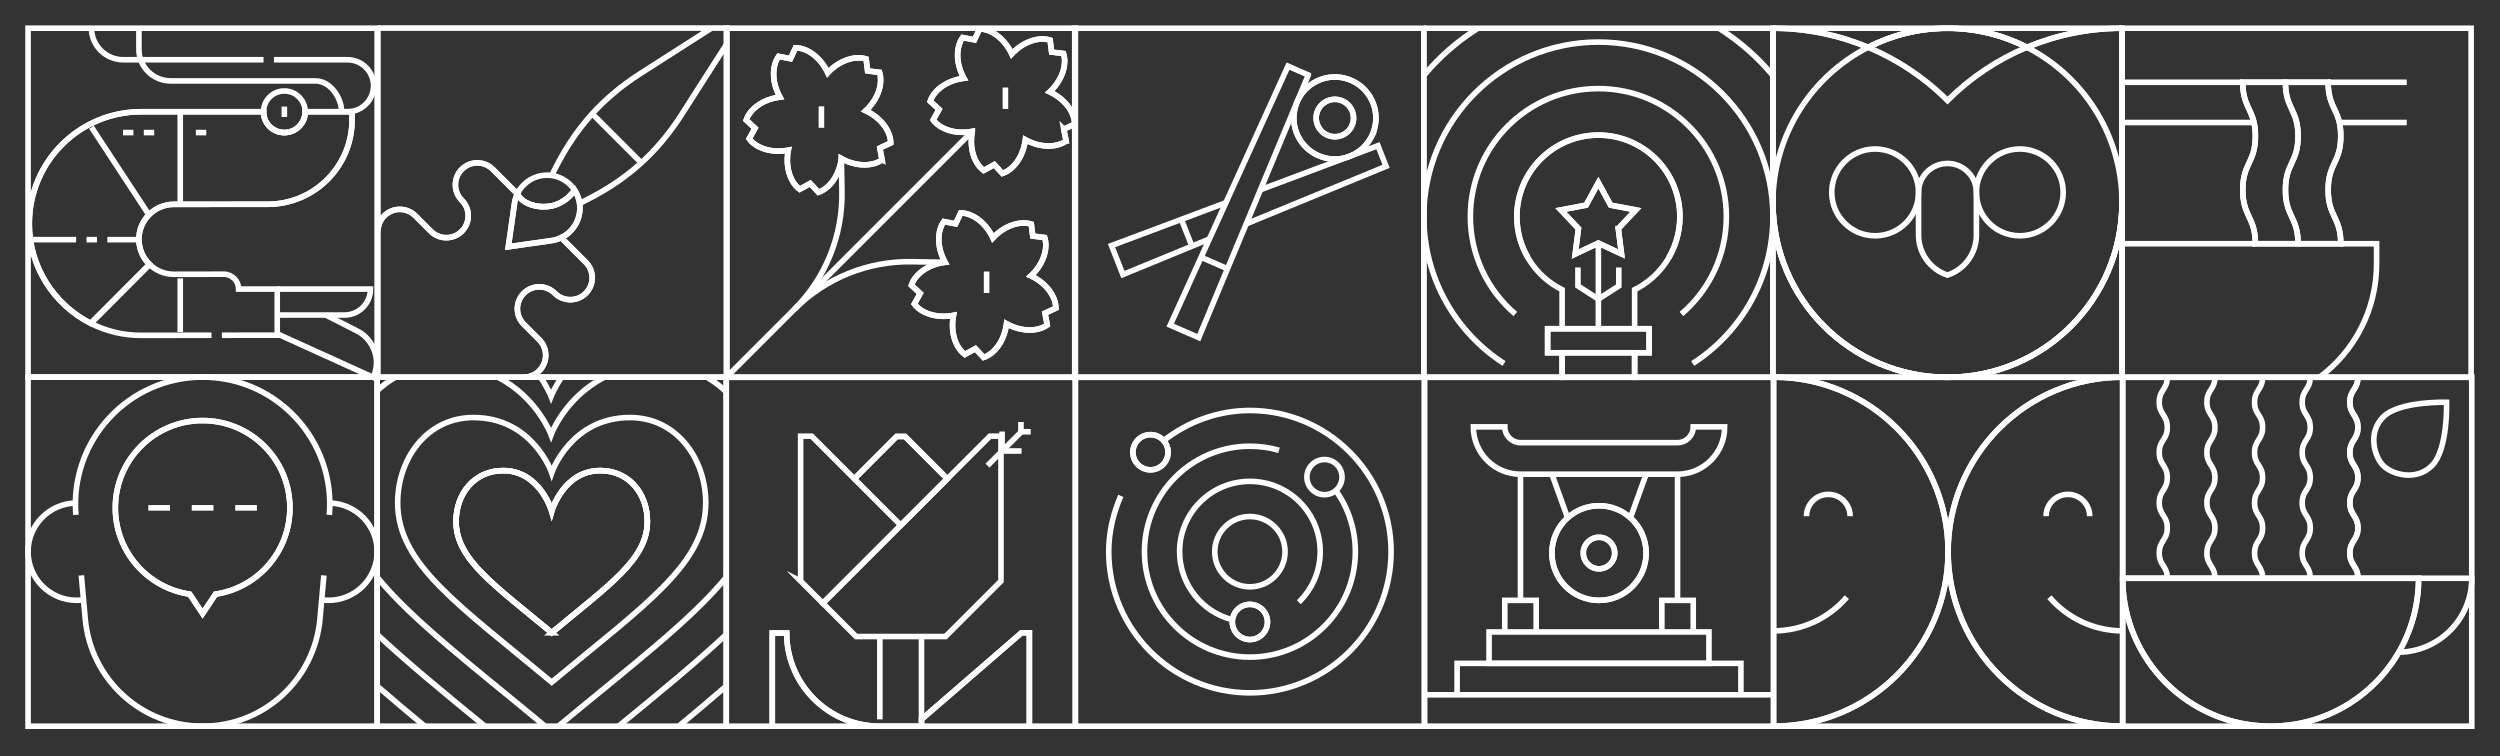 <?xml version="1.0" encoding="UTF-8" standalone="no"?><!DOCTYPE svg PUBLIC "-//W3C//DTD SVG 1.1//EN" "http://www.w3.org/Graphics/SVG/1.1/DTD/svg11.dtd"><svg width="100%" height="100%" viewBox="0 0 787 238" version="1.1" xmlns="http://www.w3.org/2000/svg" xmlns:xlink="http://www.w3.org/1999/xlink" xml:space="preserve" xmlns:serif="http://www.serif.com/" style="fill-rule:evenodd;clip-rule:evenodd;stroke-miterlimit:10;"><rect x="0" y="0" width="787" height="238" fill="#333333" stroke="none"/><path d="M432.785,40.148c-1,4.202 -3.947,7.431 -7.658,8.959c-0.009,0.004 -0.02,0.009 -0.028,0.011l-0.721,0.27c-0.009,0.004 -0.016,0.007 -0.025,0.009c-2.223,0.756 -4.681,0.914 -7.134,0.329c-6.943,-1.654 -11.229,-8.624 -9.576,-15.568c0.151,-0.635 0.347,-1.246 0.58,-1.833c0.002,-0.002 0.002,-0.006 0.005,-0.009c0.039,-0.096 0.078,-0.193 0.12,-0.288c2.438,-5.659 8.66,-8.923 14.86,-7.446c6.944,1.655 11.232,8.622 9.577,15.566Zm-94.463,78.636l109.896,-0l0,-109.897l-109.896,0l-0,109.897Z" style="fill:none;fill-rule:nonzero;stroke:#fff;stroke-width:1.76px;"/><path d="M411.858,23.613l-3.51,8.415c-0.042,0.095 -0.081,0.192 -0.12,0.288c-0.003,0.003 -0.003,0.007 -0.005,0.009l-30.85,73.961l-8.992,-3.919l23.014,-50.612l6.715,-14.768l7.35,-16.161l6.398,2.787Z" style="fill:none;fill-rule:nonzero;stroke:#fff;stroke-width:1.76px;"/><path d="M386.135,84.487l-7.979,-3.477" style="fill:none;fill-rule:nonzero;stroke:#fff;stroke-width:1.76px;"/><path d="M424.354,49.397l-27.468,10.297" style="fill:none;fill-rule:nonzero;stroke:#fff;stroke-width:1.76px;"/><path d="M425.127,49.107l8.656,-3.245l2.551,6.495l-43.872,18.047" style="fill:none;fill-rule:nonzero;stroke:#fff;stroke-width:1.76px;"/><path d="M385.714,63.881l-35.809,13.422l3.587,9.129l27.104,-11.148" style="fill:none;fill-rule:nonzero;stroke:#fff;stroke-width:1.76px;"/><path d="M375.102,77.214l-3.183,-8.1" style="fill:none;fill-rule:nonzero;stroke:#fff;stroke-width:1.76px;"/><path d="M425.937,38.517c0.752,-3.158 -1.202,-6.333 -4.36,-7.085c-3.159,-0.752 -6.334,1.201 -7.086,4.36c-0.752,3.158 1.202,6.333 4.36,7.085c3.159,0.752 6.334,-1.201 7.086,-4.36Z" style="fill:none;stroke:#fff;stroke-width:1.76px;"/><path d="M424.378,49.388c0.244,-0.082 0.484,-0.172 0.721,-0.27l-0.721,0.27Z" style="fill:none;fill-rule:nonzero;stroke:#fff;stroke-width:1.76px;"/><path d="M425.936,38.517c-0.751,3.16 -3.925,5.113 -7.084,4.358c-3.16,-0.751 -5.112,-3.925 -4.361,-7.084c0.755,-3.16 3.926,-5.112 7.087,-4.358c3.16,0.752 5.11,3.923 4.358,7.084Zm-2.728,-13.935c-6.2,-1.477 -12.423,1.787 -14.86,7.447c-0.041,0.094 -0.081,0.191 -0.121,0.288c-0.002,0.002 -0.002,0.006 -0.004,0.009c-0.233,0.586 -0.429,1.197 -0.58,1.833c-1.653,6.942 2.633,13.912 9.576,15.567c2.453,0.585 4.91,0.427 7.135,-0.33c0.009,-0.001 0.015,-0.003 0.024,-0.008l0.721,-0.271c0.008,-0.002 0.02,-0.006 0.029,-0.01c3.709,-1.528 6.657,-4.757 7.657,-8.959c1.655,-6.943 -2.633,-13.911 -9.577,-15.566Z" style="fill:none;fill-rule:nonzero;stroke:#fff;stroke-width:1.76px;"/><path d="M709.993,76.721c0,-8.469 -3.972,-8.469 -3.972,-16.939c0,-8.469 3.972,-8.469 3.972,-16.937c0,-1.732 -0.167,-3.111 -0.43,-4.278c-1.027,-4.545 -3.542,-5.923 -3.542,-12.662l26.881,0c-0,6.739 2.512,8.117 3.541,12.662c0.261,1.167 0.429,2.546 0.429,4.278c-0,8.468 -3.97,8.468 -3.97,16.937c-0,8.47 3.97,8.47 3.97,16.939l-26.879,0Zm-41.98,42.063l109.896,-0l0,-109.897l-109.896,-0l-0,109.897Z" style="fill:none;fill-rule:nonzero;stroke:#fff;stroke-width:1.76px;"/><path d="M736.872,76.721l11.275,0l0,6.33c0,14.639 -7.071,27.624 -17.983,35.733" style="fill:none;fill-rule:nonzero;stroke:#fff;stroke-width:1.76px;"/><path d="M709.993,76.721l-41.98,0" style="fill:none;fill-rule:nonzero;stroke:#fff;stroke-width:1.76px;"/><path d="M732.902,59.782c0,8.47 3.97,8.47 3.97,16.939l-13.439,0c0,-8.469 -3.971,-8.469 -3.971,-16.939c0,-8.469 3.971,-8.469 3.971,-16.937c0,-8.469 -3.971,-8.469 -3.971,-16.94l13.44,0c0,6.739 2.513,8.117 3.541,12.662c0.262,1.167 0.429,2.546 0.429,4.278c-0,8.468 -3.97,8.468 -3.97,16.937Z" style="fill:none;fill-rule:nonzero;stroke:#fff;stroke-width:1.76px;"/><path d="M719.462,59.782c-0,8.47 3.972,8.47 3.972,16.939l-13.441,0c0,-8.469 -3.971,-8.469 -3.971,-16.939c-0,-8.469 3.971,-8.469 3.971,-16.937c0,-1.732 -0.167,-3.111 -0.43,-4.278c-1.027,-4.545 -3.541,-5.923 -3.541,-12.662l13.44,0c-0,8.471 3.972,8.471 3.972,16.94c-0,8.468 -3.972,8.468 -3.972,16.937Z" style="fill:none;fill-rule:nonzero;stroke:#fff;stroke-width:1.76px;"/><path d="M757.64,25.905l-24.738,0" style="fill:none;fill-rule:nonzero;stroke:#fff;stroke-width:1.76px;"/><path d="M706.022,25.905l-38.009,0" style="fill:none;fill-rule:nonzero;stroke:#fff;stroke-width:1.76px;"/><path d="M736.442,38.567l21.197,-0" style="fill:none;fill-rule:nonzero;stroke:#fff;stroke-width:1.76px;"/><path d="M709.562,38.567l-41.55,-0" style="fill:none;fill-rule:nonzero;stroke:#fff;stroke-width:1.76px;"/><path d="M613.064,118.783l-54.949,0l0,-54.948c0,30.347 24.602,54.948 54.949,54.948Z" style="fill:none;fill-rule:nonzero;stroke:#fff;stroke-width:1.76px;"/><path d="M668.012,63.835l0,54.949l-54.949,-0c30.348,-0 54.949,-24.602 54.949,-54.949Z" style="fill:none;fill-rule:nonzero;stroke:#fff;stroke-width:1.76px;"/><path d="M668.012,8.887l0,54.948c0,30.347 -24.601,54.948 -54.949,54.948c-30.346,0 -54.948,-24.601 -54.948,-54.948l0,-54.948c10.379,-0 20.549,2.079 29.947,6.004c7.499,-3.84 15.999,-6.004 25.001,-6.004c9.003,-0 17.503,2.164 25.002,6.004c9.399,-3.925 19.569,-6.004 29.947,-6.004Z" style="fill:none;fill-rule:nonzero;stroke:#fff;stroke-width:1.76px;"/><path d="M668.012,8.887c-10.378,-0 -20.548,2.079 -29.947,6.004c-7.499,-3.84 -15.999,-6.004 -25.002,-6.004l54.949,-0Z" style="fill:none;fill-rule:nonzero;stroke:#fff;stroke-width:1.76px;"/><path d="M613.064,8.887c-9.003,-0 -17.502,2.164 -25.001,6.004c-9.399,-3.925 -19.569,-6.004 -29.948,-6.004l54.949,-0Z" style="fill:none;fill-rule:nonzero;stroke:#fff;stroke-width:1.76px;"/><path d="M588.062,14.891c9.26,3.867 17.771,9.526 25.001,16.755c7.232,-7.229 15.742,-12.888 25.002,-16.755" style="fill:none;fill-rule:nonzero;stroke:#fff;stroke-width:1.76px;"/><path d="M558.115,63.835l0,-54.949" style="fill:none;fill-rule:nonzero;stroke:#fff;stroke-width:1.76px;"/><path d="M668.012,62.885l0,-53.999" style="fill:none;fill-rule:nonzero;stroke:#fff;stroke-width:1.76px;"/><path d="M668.012,63.835c0,30.347 -24.601,54.949 -54.949,54.949c-30.346,-0 -54.948,-24.602 -54.948,-54.949c0,-21.342 12.168,-39.845 29.947,-48.944c7.499,-3.84 15.999,-6.005 25.001,-6.005c9.003,0 17.503,2.165 25.002,6.005c17.779,9.099 29.947,27.602 29.947,48.944Z" style="fill:none;fill-rule:nonzero;stroke:#fff;stroke-width:1.76px;"/><path d="M649.494,60.563c-0,-7.54 -6.122,-13.661 -13.662,-13.661c-7.539,-0 -13.661,6.121 -13.661,13.661c0,7.54 6.122,13.661 13.661,13.661c7.54,0 13.662,-6.121 13.662,-13.661Z" style="fill:none;stroke:#fff;stroke-width:1.76px;"/><path d="M603.956,60.563c0,-7.54 -6.121,-13.661 -13.661,-13.661c-7.54,-0 -13.661,6.121 -13.661,13.661c-0,7.54 6.121,13.661 13.661,13.661c7.54,0 13.661,-6.121 13.661,-13.661Z" style="fill:none;stroke:#fff;stroke-width:1.76px;"/><path d="M613.064,51.456c-5.03,-0 -9.107,4.077 -9.107,9.107l-0,13.427c-0,5.728 3.669,10.811 9.107,12.614c5.437,-1.803 9.107,-6.886 9.107,-12.614l0,-13.427c0,-5.03 -4.078,-9.107 -9.107,-9.107Z" style="fill:none;fill-rule:nonzero;stroke:#fff;stroke-width:1.76px;"/><path d="M56.74,64.318l-1.987,0c-3.088,0.003 -5.875,1.272 -7.873,3.312c-1.989,2.028 -3.196,4.82 -3.145,7.887c0.05,3.03 1.321,5.757 3.338,7.719l-18.51,18.561c-11.546,-5.861 -19.434,-17.903 -19.347,-31.425c0,-19.435 15.771,-35.193 35.224,-35.193l38.522,0l-0,0.005c-0,3.616 2.934,6.55 6.554,6.55c3.62,0 6.554,-2.934 6.554,-6.55l0,-0.005l14.755,0l-0,2.365c0.107,14.761 -11.834,26.761 -26.582,26.765l-27.503,0.009Zm-47.906,54.36l109.897,0l-0,-109.791l-109.897,-0l-0,109.791Z" style="fill:none;fill-rule:nonzero;stroke:#fff;stroke-width:1.76px;"/><path d="M28.563,101.797c4.785,2.431 10.2,3.797 15.937,3.768c0,0 3.284,-0.004 7.976,-0.009l14.098,-0.015" style="fill:none;fill-rule:nonzero;stroke:#fff;stroke-width:1.76px;"/><path d="M110.825,35.179l-0,2.365c0.108,14.761 -11.834,26.761 -26.582,26.765l-27.503,0.009l-1.987,0c-3.088,0.003 -5.875,1.272 -7.873,3.312c-1.989,2.028 -3.196,4.819 -3.145,7.887c0.05,3.03 1.321,5.757 3.338,7.719l-18.511,18.561c-11.545,-5.861 -19.434,-17.903 -19.346,-31.425c0,-19.435 15.77,-35.193 35.225,-35.193l38.52,0l0,0.005c0,3.616 2.934,6.55 6.555,6.55c3.62,0 6.554,-2.934 6.554,-6.55l-0,-0.005l14.755,0Z" style="fill:none;fill-rule:nonzero;stroke:#fff;stroke-width:1.76px;"/><path d="M69.851,105.536l17.425,-0.017l0,-14.515l-12.156,0c-0,-2.591 -2.106,-4.69 -4.7,-4.683l-15.629,0.03c-2.999,0.009 -5.724,-1.179 -7.718,-3.116" style="fill:none;fill-rule:nonzero;stroke:#fff;stroke-width:1.76px;"/><path d="M56.741,64.335l-0,-28.828" style="fill:none;fill-rule:nonzero;stroke:#fff;stroke-width:1.76px;"/><path d="M47.005,67.822l-18.217,-27.78" style="fill:none;fill-rule:nonzero;stroke:#fff;stroke-width:1.76px;"/><path d="M47.076,83.233l-0.003,0.003" style="fill:none;fill-rule:nonzero;stroke:#fff;stroke-width:1.76px;"/><path d="M23.966,75.443l-13.895,-0" style="fill:none;fill-rule:nonzero;stroke:#fff;stroke-width:1.76px;"/><path d="M30.521,75.443l-3.277,-0" style="fill:none;fill-rule:nonzero;stroke:#fff;stroke-width:1.76px;"/><path d="M43.734,75.443l-9.936,-0" style="fill:none;fill-rule:nonzero;stroke:#fff;stroke-width:1.76px;"/><path d="M56.741,87.635l-0,16.884" style="fill:none;fill-rule:nonzero;stroke:#fff;stroke-width:1.76px;"/><path d="M87.276,91.004l29.346,-0c-0,4.511 -3.66,8.167 -8.176,8.167l-21.294,0" style="fill:none;fill-rule:nonzero;stroke:#fff;stroke-width:1.76px;"/><path d="M87.276,105.083l30.178,13.7c2.634,-5.323 0.23,-11.991 -5.098,-14.622l-9.781,-4.989" style="fill:none;fill-rule:nonzero;stroke:#fff;stroke-width:1.76px;"/><path d="M96.07,35.179l-0,0.005c-0,3.616 -2.934,6.55 -6.554,6.55c-3.621,0 -6.555,-2.934 -6.555,-6.55l0,-0.005c0.003,-3.614 2.937,-6.543 6.555,-6.543c3.618,-0 6.552,2.929 6.554,6.543Z" style="fill:none;fill-rule:nonzero;stroke:#fff;stroke-width:1.76px;"/><path d="M89.516,33.548l-0,3.274" style="fill:none;fill-rule:nonzero;stroke:#fff;stroke-width:1.76px;"/><path d="M82.961,18.813l-44.137,-0c-5.474,-0 -9.926,-4.372 -10.049,-9.812" style="fill:none;fill-rule:nonzero;stroke:#fff;stroke-width:1.76px;"/><path d="M109.399,35.18c4.524,-0 8.191,-3.664 8.191,-8.184c-0,-4.519 -3.667,-8.183 -8.191,-8.183l-23.161,0" style="fill:none;fill-rule:nonzero;stroke:#fff;stroke-width:1.76px;"/><path d="M107.539,35.185c0,-4.52 -3.667,-9.711 -8.19,-9.711l-45.564,-0c-5.551,-0 -10.051,-4.39 -10.051,-9.936l-0,-6.537" style="fill:none;fill-rule:nonzero;stroke:#fff;stroke-width:1.76px;"/><path d="M38.715,41.733l3.277,0" style="fill:none;fill-rule:nonzero;stroke:#fff;stroke-width:1.76px;"/><path d="M45.27,41.733l3.277,0" style="fill:none;fill-rule:nonzero;stroke:#fff;stroke-width:1.76px;"/><path d="M61.657,41.733l3.278,0" style="fill:none;fill-rule:nonzero;stroke:#fff;stroke-width:1.76px;"/><path d="M335.605,44.388c-2.95,2.085 -7.813,2.16 -12.304,-0.128c-0.176,-0.09 -0.347,-0.182 -0.516,-0.277c-0.024,0.194 -0.051,0.387 -0.082,0.582c-0.789,4.979 -3.71,8.871 -7.132,10.03l-2.587,-2.772l-3.317,1.835c-2.896,-2.16 -4.471,-6.762 -3.681,-11.741c0.031,-0.193 0.064,-0.385 0.101,-0.576l-0,-0.002c-0.192,0.037 -0.383,0.073 -0.576,0.103c-4.98,0.789 -9.583,-0.786 -11.745,-3.684l1.836,-3.316l-2.771,-2.587c1.163,-3.422 5.053,-6.341 10.031,-7.13c0.194,-0.031 0.387,-0.057 0.581,-0.081c-0.095,-0.17 -0.187,-0.344 -0.275,-0.517c-2.29,-4.492 -2.214,-9.357 -0.127,-12.309l3.723,0.724l1.604,-3.436c3.614,0.047 7.592,2.844 9.88,7.337c0.09,0.176 0.174,0.35 0.257,0.528c0.132,-0.144 0.269,-0.284 0.407,-0.423c3.565,-3.564 8.214,-4.995 11.667,-3.923l0.461,3.763l3.763,0.464c1.072,3.451 -0.358,8.099 -3.924,11.664c-0.138,0.139 -0.279,0.275 -0.421,0.407c0.175,0.081 0.352,0.167 0.527,0.257c4.493,2.288 7.291,6.268 7.337,9.882l-3.438,1.604l0.721,3.722Zm-5.928,57.924c-2.95,2.086 -7.813,2.16 -12.306,-0.127c-0.174,-0.091 -0.347,-0.183 -0.517,-0.278c-0.024,0.194 -0.05,0.387 -0.081,0.581c-0.789,4.981 -3.708,8.871 -7.132,10.031l-2.587,-2.771l-3.316,1.835c-2.895,-2.161 -4.469,-6.763 -3.682,-11.741c0.031,-0.194 0.066,-0.387 0.103,-0.578c-0.191,0.037 -0.382,0.072 -0.578,0.103c-4.978,0.789 -9.583,-0.787 -11.743,-3.684l1.837,-3.316l-2.772,-2.588c1.161,-3.422 5.051,-6.34 10.031,-7.129c0.194,-0.031 0.387,-0.058 0.581,-0.082c-0.095,-0.169 -0.187,-0.343 -0.277,-0.516c-2.288,-4.493 -2.213,-9.357 -0.125,-12.309l3.723,0.723l1.603,-3.435c3.612,0.046 7.591,2.844 9.881,7.336c0.088,0.174 0.174,0.35 0.255,0.528c0.134,-0.143 0.268,-0.284 0.409,-0.422c3.565,-3.565 8.214,-4.998 11.664,-3.923l0.464,3.763l3.763,0.463c1.073,3.451 -0.36,8.099 -3.923,11.665c-0.139,0.138 -0.28,0.274 -0.422,0.406c0.175,0.081 0.352,0.168 0.527,0.258c4.49,2.288 7.289,6.268 7.335,9.882l-3.436,1.604l0.721,3.721Zm-51.997,-51.996c-2.949,2.085 -7.813,2.162 -12.303,-0.128c-0.176,-0.088 -0.348,-0.181 -0.517,-0.275c-0,0.002 -0.002,0.007 -0.002,0.011l-0,0.005c-0.024,0.189 -0.048,0.375 -0.079,0.564c-0.789,4.981 -3.71,8.871 -7.133,10.032l-2.586,-2.774l-3.317,1.838c-2.897,-2.163 -4.471,-6.764 -3.682,-11.744c0.031,-0.193 0.064,-0.385 0.102,-0.576c-0.192,0.038 -0.383,0.071 -0.576,0.101c-4.981,0.789 -9.583,-0.784 -11.746,-3.681l1.837,-3.319l-2.772,-2.588c1.164,-3.421 5.054,-6.34 10.032,-7.129c0.193,-0.031 0.387,-0.057 0.58,-0.082c-0.094,-0.169 -0.187,-0.34 -0.274,-0.516c-2.291,-4.492 -2.214,-9.357 -0.128,-12.307l3.723,0.722l1.605,-3.436c3.614,0.049 7.592,2.846 9.88,7.337c0.09,0.176 0.173,0.351 0.257,0.528c0.131,-0.144 0.268,-0.284 0.407,-0.423c3.564,-3.564 8.213,-4.995 11.664,-3.923l0.464,3.763l3.763,0.463c1.072,3.451 -0.359,8.1 -3.924,11.665c-0.138,0.139 -0.279,0.275 -0.422,0.407c0.176,0.084 0.352,0.167 0.527,0.257c4.494,2.288 7.291,6.268 7.338,9.882l-3.438,1.604l0.72,3.722Zm-49.035,68.467l109.896,0l0,-109.897l-109.896,0l-0,109.897Z" style="fill:none;fill-rule:nonzero;stroke:#fff;stroke-width:1.76px;"/><path d="M334.884,40.666l0.721,3.722c-2.95,2.086 -7.813,2.16 -12.304,-0.128c-0.176,-0.09 -0.347,-0.183 -0.516,-0.277c-0.024,0.193 -0.051,0.387 -0.081,0.583c-0.789,4.978 -3.711,8.871 -7.133,10.029l-2.587,-2.772l-3.317,1.836c-2.896,-2.161 -4.47,-6.764 -3.681,-11.742c0.031,-0.193 0.064,-0.384 0.101,-0.576l0,-0.002c-0.191,0.038 -0.382,0.073 -0.576,0.104c-4.98,0.789 -9.583,-0.788 -11.745,-3.684l1.837,-3.317l-2.772,-2.587c1.163,-3.423 5.054,-6.341 10.031,-7.13c0.194,-0.031 0.387,-0.058 0.581,-0.082c-0.095,-0.169 -0.187,-0.342 -0.275,-0.516c-2.29,-4.493 -2.213,-9.357 -0.127,-12.309l3.723,0.723l1.604,-3.435c3.614,0.046 7.592,2.844 9.88,7.337c0.091,0.176 0.174,0.349 0.257,0.527c0.132,-0.142 0.269,-0.283 0.407,-0.421c3.565,-3.566 8.214,-4.996 11.667,-3.924l0.461,3.763l3.763,0.464c1.073,3.45 -0.358,8.099 -3.923,11.664c-0.139,0.138 -0.28,0.275 -0.422,0.407c0.175,0.081 0.352,0.167 0.527,0.257c4.493,2.288 7.291,6.269 7.337,9.882l-3.438,1.604Z" style="fill:none;fill-rule:nonzero;stroke:#fff;stroke-width:1.76px;"/><path d="M316.508,27.547l0,6.75" style="fill:none;fill-rule:nonzero;stroke:#fff;stroke-width:1.76px;"/><path d="M276.96,46.594l0.721,3.721c-2.95,2.086 -7.814,2.163 -12.304,-0.127c-0.176,-0.088 -0.347,-0.181 -0.517,-0.275c0,0.004 -0.002,0.011 -0.002,0.016c-0.024,0.189 -0.048,0.375 -0.079,0.564c-0.789,4.981 -3.71,8.871 -7.132,10.032l-2.587,-2.774l-3.317,1.838c-2.897,-2.163 -4.47,-6.764 -3.681,-11.744c0.03,-0.193 0.063,-0.385 0.1,-0.576c-0.19,0.037 -0.382,0.071 -0.575,0.101c-4.981,0.789 -9.584,-0.785 -11.746,-3.681l1.838,-3.319l-2.772,-2.588c1.162,-3.422 5.053,-6.34 10.031,-7.129c0.193,-0.032 0.387,-0.058 0.58,-0.082c-0.094,-0.169 -0.186,-0.34 -0.274,-0.517c-2.291,-4.492 -2.214,-9.356 -0.128,-12.306l3.723,0.721l1.605,-3.435c3.613,0.048 7.592,2.846 9.879,7.337c0.09,0.176 0.174,0.351 0.258,0.527c0.132,-0.143 0.268,-0.284 0.406,-0.422c3.566,-3.565 8.214,-4.995 11.665,-3.923l0.463,3.763l3.763,0.463c1.073,3.451 -0.358,8.1 -3.923,11.665c-0.138,0.138 -0.279,0.275 -0.422,0.407c0.176,0.083 0.352,0.167 0.528,0.257c4.492,2.288 7.29,6.268 7.336,9.882l-3.437,1.604Z" style="fill:none;fill-rule:nonzero;stroke:#fff;stroke-width:1.76px;"/><path d="M258.584,33.475l-0,6.752" style="fill:none;fill-rule:nonzero;stroke:#fff;stroke-width:1.76px;"/><path d="M328.956,98.591l0.721,3.721c-2.95,2.086 -7.813,2.16 -12.306,-0.127c-0.174,-0.091 -0.347,-0.183 -0.517,-0.278c-0.024,0.194 -0.05,0.387 -0.081,0.581c-0.789,4.981 -3.708,8.871 -7.132,10.031l-2.587,-2.771l-3.316,1.835c-2.895,-2.161 -4.469,-6.763 -3.682,-11.742c0.031,-0.193 0.066,-0.386 0.103,-0.577c-0.191,0.037 -0.382,0.072 -0.578,0.103c-4.978,0.789 -9.583,-0.787 -11.743,-3.684l1.837,-3.316l-2.772,-2.588c1.161,-3.422 5.051,-6.34 10.031,-7.129c0.194,-0.032 0.387,-0.058 0.581,-0.082c-0.095,-0.17 -0.187,-0.343 -0.277,-0.517c-2.288,-4.492 -2.213,-9.356 -0.125,-12.308l3.723,0.723l1.603,-3.435c3.612,0.046 7.591,2.844 9.881,7.336c0.088,0.174 0.174,0.35 0.255,0.528c0.134,-0.143 0.268,-0.284 0.409,-0.422c3.565,-3.565 8.214,-4.998 11.664,-3.923l0.464,3.763l3.763,0.463c1.073,3.451 -0.36,8.099 -3.923,11.665c-0.139,0.138 -0.28,0.274 -0.422,0.406c0.175,0.081 0.352,0.168 0.527,0.258c4.49,2.287 7.289,6.268 7.335,9.882l-3.436,1.604Z" style="fill:none;fill-rule:nonzero;stroke:#fff;stroke-width:1.76px;"/><path d="M310.58,85.471l-0,6.752" style="fill:none;fill-rule:nonzero;stroke:#fff;stroke-width:1.76px;"/><path d="M306.087,41.34l-77.223,77.223" style="fill:none;fill-rule:nonzero;stroke:#fff;stroke-width:1.76px;"/><path d="M297.515,82.569l-10.389,-0.187c-13.861,-0.249 -27.228,5.148 -37.032,14.951" style="fill:none;fill-rule:nonzero;stroke:#fff;stroke-width:1.76px;"/><path d="M264.859,49.913l0.186,10.389c0.249,13.861 -5.148,27.228 -14.951,37.031" style="fill:none;fill-rule:nonzero;stroke:#fff;stroke-width:1.76px;"/><path d="M510.462,79.966l-7.295,-3.449l-7.297,3.449l1.026,-8.005l-5.534,-5.873l7.928,-1.499l3.877,-7.078l3.875,7.078l7.931,1.499l-5.535,5.873l1.024,8.005Zm-62.243,-71.079l0,109.896l43.535,0l-0,-7.734l-4.561,-0l-0,-7.559l31.949,0l0,7.559l-4.563,-0l0,7.734l43.537,0l-0,-109.896l-109.897,-0Z" style="fill:none;fill-rule:nonzero;stroke:#fff;stroke-width:1.76px;"/><rect x="487.193" y="103.49" width="31.949" height="7.559" style="fill:none;stroke:#fff;stroke-width:1.76px;"/><rect x="491.754" y="111.049" width="22.826" height="7.735" style="fill:none;stroke:#fff;stroke-width:1.76px;"/><path d="M509.597,84.198l-0,5.83l-6.43,4.136l-6.43,-4.136l0,-5.83" style="fill:none;fill-rule:nonzero;stroke:#fff;stroke-width:1.76px;"/><path d="M503.167,76.543l0,26.947" style="fill:none;fill-rule:nonzero;stroke:#fff;stroke-width:1.76px;"/><path d="M491.754,103.49l-0,-12.295c-8.454,-4.203 -14.265,-12.926 -14.265,-23.008c0,-14.181 11.497,-25.676 25.679,-25.676c14.181,-0 25.678,11.495 25.678,25.676c-0,10.082 -5.811,18.805 -14.267,23.008l0,12.295" style="fill:none;fill-rule:nonzero;stroke:#fff;stroke-width:1.76px;"/><path d="M481.041,81.152c-2.237,-3.802 -3.516,-8.232 -3.516,-12.963c-0,-14.162 11.48,-25.642 25.642,-25.642c14.162,-0 25.643,11.48 25.643,25.642c-0,4.731 -1.28,9.161 -3.517,12.963" style="fill:none;fill-rule:nonzero;stroke:#fff;stroke-width:1.76px;"/><path d="M477.017,98.846c-8.658,-7.388 -14.145,-18.38 -14.145,-30.657c-0,-22.255 18.04,-40.295 40.295,-40.295c22.255,0 40.295,18.04 40.295,40.295c0,12.277 -5.487,23.269 -14.144,30.657" style="fill:none;fill-rule:nonzero;stroke:#fff;stroke-width:1.76px;"/><path d="M473.473,114.429c-15.193,-9.773 -25.254,-26.832 -25.254,-46.24c0,-30.346 24.602,-54.948 54.948,-54.948c30.346,0 54.948,24.602 54.948,54.948c0,19.408 -10.061,36.467 -25.254,46.24" style="fill:none;fill-rule:nonzero;stroke:#fff;stroke-width:1.76px;"/><path d="M541.074,8.887c6.442,4.038 12.195,9.074 17.041,14.892" style="fill:none;fill-rule:nonzero;stroke:#fff;stroke-width:1.76px;"/><path d="M448.219,23.779c4.846,-5.818 10.599,-10.854 17.041,-14.892" style="fill:none;fill-rule:nonzero;stroke:#fff;stroke-width:1.76px;"/><path d="M509.438,71.961l1.025,8.004l-7.296,-3.448l-7.296,3.448l1.026,-8.004l-5.535,-5.873l7.929,-1.499l3.876,-7.078l3.876,7.078l7.929,1.499l-5.534,5.873Z" style="fill:none;fill-rule:nonzero;stroke:#fff;stroke-width:1.76px;"/><path d="M118.968,8.834l-0,63.956c0.004,-1.761 0.677,-3.519 2.022,-4.862c2.694,-2.695 7.062,-2.695 9.756,0l4.878,4.877c2.694,2.694 7.062,2.694 9.756,0c2.695,-2.694 2.695,-7.062 0,-9.756c-2.694,-2.695 -2.694,-7.062 0,-9.757c2.695,-2.695 7.062,-2.695 9.756,-0l7.735,7.735l0,0.001c1.765,3.55 7.036,4.588 10.81,3.79c4.068,-0.857 6.431,-3.847 7.216,-4.961c0.831,1.281 1.351,2.706 1.56,4.167c0.442,3.113 -0.534,6.387 -2.928,8.781c-0.855,0.855 -1.824,1.53 -2.857,2.025l7.735,7.731c2.694,2.695 2.694,7.062 -0,9.757c-2.695,2.695 -7.062,2.695 -9.757,0c-2.695,-2.695 -7.062,-2.695 -9.757,0c-2.695,2.695 -2.695,7.062 0,9.757l4.88,4.879c2.692,2.695 2.692,7.062 -0,9.757c-1.347,1.347 -3.114,2.02 -4.88,2.02l63.971,-0l-0,-109.897l-109.896,0Z" style="fill:none;fill-rule:nonzero;stroke:#fff;stroke-width:1.76px;"/><path d="M184.407,92.318c-2.695,2.695 -7.062,2.695 -9.757,0c-2.695,-2.694 -7.062,-2.694 -9.757,0c-2.694,2.695 -2.694,7.062 0,9.757l4.88,4.88c2.692,2.694 2.692,7.062 -0,9.756c-1.347,1.347 -3.114,2.02 -4.88,2.02l-45.925,0l-0,-45.941c0.004,-1.761 0.677,-3.519 2.022,-4.862c2.694,-2.695 7.062,-2.695 9.756,-0l4.878,4.877c2.694,2.695 7.062,2.695 9.756,-0c2.695,-2.695 2.695,-7.062 0,-9.757c-2.694,-2.695 -2.694,-7.062 0,-9.756c2.695,-2.695 7.062,-2.695 9.757,0l7.734,7.734l0,0.002c-0.457,0.954 -0.756,1.963 -0.903,2.99l-1.952,13.666l13.667,-1.951c1.026,-0.148 2.036,-0.449 2.989,-0.904l7.735,7.733c2.694,2.694 2.694,7.062 -0,9.756Z" style="fill:none;fill-rule:nonzero;stroke:#fff;stroke-width:1.76px;"/><path d="M179.529,72.805c-0.855,0.855 -1.824,1.53 -2.857,2.024c-0.954,0.456 -1.963,0.756 -2.989,0.904l-13.667,1.952l1.952,-13.668c0.147,-1.026 0.446,-2.034 0.903,-2.988c1.766,3.549 7.036,4.587 10.81,3.789c4.068,-0.858 6.431,-3.846 7.216,-4.961c0.831,1.281 1.351,2.706 1.56,4.167c0.442,3.113 -0.534,6.388 -2.928,8.781Z" style="fill:none;fill-rule:nonzero;stroke:#fff;stroke-width:1.76px;"/><path d="M180.896,59.857c-0.784,1.115 -3.147,4.103 -7.215,4.961c-3.774,0.798 -9.045,-0.24 -10.81,-3.789l-0,-0.003c0.493,-1.032 1.168,-2 2.023,-2.855c2.393,-2.393 5.668,-3.369 8.78,-2.927c2.143,0.303 4.207,1.279 5.855,2.927c0.524,0.524 0.978,1.091 1.367,1.686Z" style="fill:none;fill-rule:nonzero;stroke:#fff;stroke-width:1.76px;"/><path d="M186.477,35.85l15.372,15.372" style="fill:none;fill-rule:nonzero;stroke:#fff;stroke-width:1.76px;"/><path d="M228.865,13.712l-14.473,22.644c-7.76,11.991 -17.21,20.305 -29.986,26.693l-1.95,0.976" style="fill:none;fill-rule:nonzero;stroke:#fff;stroke-width:1.76px;"/><path d="M173.675,55.243l0.975,-1.951c6.388,-12.775 14.701,-22.226 26.693,-29.985l22.643,-14.473" style="fill:none;fill-rule:nonzero;stroke:#fff;stroke-width:1.76px;"/><path d="M668.212,118.716c-30.349,0 -54.948,24.599 -54.948,54.949c0,-30.35 -24.601,-54.949 -54.948,-54.949l109.896,0Z" style="fill:none;fill-rule:nonzero;stroke:#fff;stroke-width:1.76px;"/><path d="M668.212,228.613l-109.896,0c30.347,0 54.948,-24.601 54.948,-54.949c0,30.348 24.599,54.949 54.948,54.949Z" style="fill:none;fill-rule:nonzero;stroke:#fff;stroke-width:1.76px;"/><path d="M613.264,173.665c0,30.347 -24.601,54.948 -54.948,54.948l0,-109.897c30.347,-0 54.948,24.599 54.948,54.949Z" style="fill:none;fill-rule:nonzero;stroke:#fff;stroke-width:1.76px;"/><path d="M668.212,118.716l0,109.897c-30.349,-0 -54.948,-24.602 -54.948,-54.948c0,-30.35 24.599,-54.949 54.948,-54.949Z" style="fill:none;fill-rule:nonzero;stroke:#fff;stroke-width:1.76px;"/><path d="M668.211,198.595c-9.227,0 -17.494,-4.114 -23.065,-10.609" style="fill:none;fill-rule:nonzero;stroke:#fff;stroke-width:1.76px;"/><path d="M644.108,162.494c0,-3.792 3.074,-6.867 6.866,-6.867c3.792,0 6.867,3.075 6.867,6.867" style="fill:none;fill-rule:nonzero;stroke:#fff;stroke-width:1.76px;"/><path d="M581.381,187.986c-5.571,6.495 -13.838,10.61 -23.066,10.61" style="fill:none;fill-rule:nonzero;stroke:#fff;stroke-width:1.76px;"/><path d="M568.686,162.494c0,-3.792 3.074,-6.867 6.866,-6.867c3.792,0 6.867,3.075 6.867,6.867" style="fill:none;fill-rule:nonzero;stroke:#fff;stroke-width:1.76px;"/><path d="M493.479,163c2.624,-2.358 6.091,-3.791 9.889,-3.791c3.798,0 7.263,1.433 9.888,3.791c3.036,2.726 4.945,6.689 4.945,11.1c0,8.225 -6.642,14.893 -14.833,14.893c-8.193,0 -14.832,-6.668 -14.832,-14.893c-0,-4.411 1.91,-8.374 4.943,-11.1Zm-45.06,65.613l109.897,0l-0,-109.896l-109.897,-0l-0,109.896Z" style="fill:none;fill-rule:nonzero;stroke:#fff;stroke-width:1.76px;"/><path d="M528.089,149.283l-49.442,0c-8.181,0 -14.836,-6.683 -14.836,-14.897l9.896,0c-0,2.735 2.216,4.961 4.94,4.961l49.442,-0c2.724,-0 4.941,-2.226 4.941,-4.961l9.897,0c-0,8.214 -6.657,14.897 -14.838,14.897Z" style="fill:none;fill-rule:nonzero;stroke:#fff;stroke-width:1.76px;"/><path d="M478.647,149.283l0,39.711" style="fill:none;fill-rule:nonzero;stroke:#fff;stroke-width:1.76px;"/><path d="M528.089,149.283l0,39.711" style="fill:none;fill-rule:nonzero;stroke:#fff;stroke-width:1.76px;"/><path d="M503.367,179.065c-2.73,0 -4.943,-2.222 -4.943,-4.965c0,-2.741 2.213,-4.963 4.943,-4.963c2.733,0 4.946,2.222 4.946,4.963c-0,2.743 -2.213,4.965 -4.946,4.965Zm9.889,-16.065c-2.624,-2.358 -6.091,-3.791 -9.889,-3.791c-3.798,-0 -7.264,1.433 -9.888,3.791c-3.033,2.726 -4.944,6.689 -4.944,11.1c0,8.225 6.641,14.893 14.832,14.893c8.192,-0 14.835,-6.668 14.835,-14.893c-0,-4.411 -1.911,-8.374 -4.946,-11.1Z" style="fill:none;fill-rule:nonzero;stroke:#fff;stroke-width:1.76px;"/><path d="M508.313,174.101c-0,-2.74 -2.216,-4.964 -4.945,-4.964c-2.728,0 -4.944,2.224 -4.944,4.964c0,2.74 2.216,4.964 4.944,4.964c2.729,-0 4.945,-2.224 4.945,-4.964Z" style="fill:none;stroke:#fff;stroke-width:1.76px;"/><path d="M493.48,163.001l-4.944,-13.722" style="fill:none;fill-rule:nonzero;stroke:#fff;stroke-width:1.76px;"/><path d="M513.257,163.001l4.944,-13.722" style="fill:none;fill-rule:nonzero;stroke:#fff;stroke-width:1.76px;"/><rect x="468.759" y="198.94" width="69.219" height="9.891" style="fill:none;stroke:#fff;stroke-width:1.76px;"/><path d="M458.7,218.722l0,-9.891l89.336,-0l0,9.891" style="fill:none;fill-rule:nonzero;stroke:#fff;stroke-width:1.76px;"/><path d="M473.703,198.922l-0,-9.929l9.889,0l-0,9.929" style="fill:none;fill-rule:nonzero;stroke:#fff;stroke-width:1.76px;"/><path d="M523.145,198.922l0,-9.929l9.889,0l-0,9.929" style="fill:none;fill-rule:nonzero;stroke:#fff;stroke-width:1.76px;"/><path d="M449.079,218.722l108.578,-0" style="fill:none;fill-rule:nonzero;stroke:#fff;stroke-width:1.76px;"/><path d="M714.795,228.613l-46.584,0l0,-46.582c0,25.726 20.856,46.582 46.584,46.582Z" style="fill:none;fill-rule:nonzero;stroke:#fff;stroke-width:1.76px;"/><path d="M778.108,118.717l0,109.896l-63.313,-0c17.242,-0 32.299,-9.37 40.351,-23.294c3.963,-6.85 6.231,-14.805 6.231,-23.289l-93.165,0l-0,-63.313l109.896,-0Z" style="fill:none;fill-rule:nonzero;stroke:#fff;stroke-width:1.76px;"/><path d="M761.378,182.03c-0,8.484 -2.268,16.439 -6.231,23.289c-8.054,13.924 -23.109,23.294 -40.352,23.294c-25.727,-0 -46.584,-20.856 -46.584,-46.583l93.167,0Z" style="fill:none;fill-rule:nonzero;stroke:#fff;stroke-width:1.76px;"/><path d="M761.379,182.029l16.73,0c-0,12.753 -10.25,23.112 -22.961,23.289" style="fill:none;fill-rule:nonzero;stroke:#fff;stroke-width:1.76px;"/><path d="M742.266,118.716c0,3.956 -2.533,3.956 -2.533,7.913c0,3.957 2.533,3.957 2.533,7.913c0,3.957 -2.533,3.957 -2.533,7.914c0,3.957 2.533,3.957 2.533,7.914c0,3.957 -2.533,3.957 -2.533,7.915c0,3.957 2.533,3.957 2.533,7.914c0,3.957 -2.533,3.957 -2.533,7.915c0,3.958 2.533,3.958 2.533,7.915" style="fill:none;fill-rule:nonzero;stroke:#fff;stroke-width:1.76px;"/><path d="M727.265,118.716c0,3.956 -2.533,3.956 -2.533,7.913c0,3.957 2.533,3.957 2.533,7.913c0,3.957 -2.533,3.957 -2.533,7.914c0,3.957 2.533,3.957 2.533,7.914c0,3.957 -2.533,3.957 -2.533,7.915c0,3.957 2.533,3.957 2.533,7.914c0,3.957 -2.533,3.957 -2.533,7.915c0,3.958 2.533,3.958 2.533,7.915" style="fill:none;fill-rule:nonzero;stroke:#fff;stroke-width:1.76px;"/><path d="M712.264,118.716c0,3.956 -2.532,3.956 -2.532,7.913c-0,3.957 2.532,3.957 2.532,7.913c0,3.957 -2.532,3.957 -2.532,7.914c-0,3.957 2.532,3.957 2.532,7.914c0,3.957 -2.532,3.957 -2.532,7.915c-0,3.957 2.532,3.957 2.532,7.914c0,3.957 -2.532,3.957 -2.532,7.915c-0,3.958 2.532,3.958 2.532,7.915" style="fill:none;fill-rule:nonzero;stroke:#fff;stroke-width:1.76px;"/><path d="M697.263,118.716c0,3.956 -2.532,3.956 -2.532,7.913c-0,3.957 2.532,3.957 2.532,7.913c0,3.957 -2.532,3.957 -2.532,7.914c-0,3.957 2.532,3.957 2.532,7.914c0,3.957 -2.532,3.957 -2.532,7.915c-0,3.957 2.532,3.957 2.532,7.914c0,3.957 -2.532,3.957 -2.532,7.915c-0,3.958 2.532,3.958 2.532,7.915" style="fill:none;fill-rule:nonzero;stroke:#fff;stroke-width:1.76px;"/><path d="M682.262,118.716c0,3.956 -2.532,3.956 -2.532,7.913c-0,3.957 2.532,3.957 2.532,7.913c0,3.957 -2.532,3.957 -2.532,7.914c-0,3.957 2.532,3.957 2.532,7.914c0,3.957 -2.532,3.957 -2.532,7.915c-0,3.957 2.532,3.957 2.532,7.914c0,3.957 -2.532,3.957 -2.532,7.915c-0,3.958 2.532,3.958 2.532,7.915" style="fill:none;fill-rule:nonzero;stroke:#fff;stroke-width:1.76px;"/><path d="M742.266,118.716c0,3.956 -2.533,3.956 -2.533,7.913c0,3.957 2.533,3.957 2.533,7.913c0,3.957 -2.533,3.957 -2.533,7.914c0,3.957 2.533,3.957 2.533,7.914c0,3.957 -2.533,3.957 -2.533,7.915c0,3.957 2.533,3.957 2.533,7.914c0,3.957 -2.533,3.957 -2.533,7.915c0,3.958 2.533,3.958 2.533,7.915" style="fill:none;fill-rule:nonzero;stroke:#fff;stroke-width:1.76px;"/><path d="M321.597,141.977l-6.135,-0l0,-6.135" style="fill:none;fill-rule:nonzero;stroke:#fff;stroke-width:1.76px;"/><path d="M324.464,135.91l-3.067,-0l0,-3.067" style="fill:none;fill-rule:nonzero;stroke:#fff;stroke-width:1.76px;"/><path d="M765.583,146.577c-5.082,5.082 -12.625,2.712 -15.336,0c-2.711,-2.711 -5.081,-10.254 -0,-15.336c5.082,-5.081 19.936,-4.6 19.936,-4.6c0,-0 0.482,14.854 -4.6,19.936Z" style="fill:none;fill-rule:nonzero;stroke:#fff;stroke-width:1.76px;"/><path d="M321.597,135.842l-10.735,10.735" style="fill:none;fill-rule:nonzero;stroke:#fff;stroke-width:1.76px;"/><path d="M393.471,201.328c-3.055,0 -5.532,-2.477 -5.532,-5.532c0,-3.055 2.477,-5.534 5.532,-5.534c3.056,-0 5.532,2.479 5.532,5.534c0,3.055 -2.476,5.532 -5.532,5.532Zm-27.386,-55.05c-2.161,2.161 -5.664,2.161 -7.825,0c-2.161,-2.16 -2.161,-5.664 0,-7.824c2.161,-2.161 5.664,-2.161 7.825,0c2.161,2.16 2.161,5.664 -0,7.824Zm-27.563,82.335l109.897,0l0,-109.897l-109.897,0l0,109.897Z" style="fill:none;fill-rule:nonzero;stroke:#fff;stroke-width:1.76px;"/><path d="M366.321,138.704c7.496,-5.83 16.918,-9.487 27.15,-9.487c24.446,0 44.447,20.001 44.447,44.447c0,24.445 -20.001,44.447 -44.447,44.447c-24.445,0 -44.446,-20.002 -44.446,-44.447c-0,-6.243 1.477,-12.185 3.809,-17.571" style="fill:none;fill-rule:nonzero;stroke:#fff;stroke-width:1.76px;"/><path d="M420.509,154.422c3.876,5.432 6.159,12.075 6.159,19.242c0,18.306 -14.891,33.197 -33.197,33.197c-18.305,-0 -33.196,-14.891 -33.196,-33.197c-0,-18.306 14.891,-33.197 33.196,-33.197c3.18,0 6.257,0.449 9.171,1.289" style="fill:none;fill-rule:nonzero;stroke:#fff;stroke-width:1.76px;"/><path d="M393.471,184.73c-6.102,-0 -11.065,-4.963 -11.065,-11.066c-0,-6.103 4.963,-11.065 11.065,-11.065c6.103,-0 11.066,4.962 11.066,11.065c-0,6.103 -4.963,11.066 -11.066,11.066Z" style="fill:none;fill-rule:nonzero;stroke:#fff;stroke-width:1.76px;"/><path d="M420.857,146.278c-2.159,-2.159 -5.665,-2.159 -7.825,0c-2.159,2.159 -2.159,5.666 0,7.825c2.16,2.159 5.666,2.159 7.825,-0c2.16,-2.159 2.16,-5.666 0,-7.825Z" style="fill:none;stroke:#fff;stroke-width:1.76px;"/><path d="M366.085,146.278c2.159,-2.159 2.159,-5.665 -0,-7.824c-2.159,-2.16 -5.666,-2.16 -7.825,-0c-2.159,2.159 -2.159,5.665 0,7.824c2.159,2.16 5.666,2.16 7.825,0Z" style="fill:none;stroke:#fff;stroke-width:1.76px;"/><path d="M399.003,195.795c0,-3.054 -2.479,-5.534 -5.532,-5.534c-3.054,0 -5.532,2.48 -5.532,5.534c-0,3.053 2.478,5.533 5.532,5.533c3.053,-0 5.532,-2.48 5.532,-5.533Z" style="fill:none;stroke:#fff;stroke-width:1.76px;"/><path d="M387.981,195.109c-9.567,-2.442 -16.641,-11.118 -16.641,-21.445c0,-12.223 9.909,-22.131 22.131,-22.131c12.223,-0 22.131,9.908 22.131,22.131c0,6.244 -2.585,11.883 -6.743,15.907" style="fill:none;fill-rule:nonzero;stroke:#fff;stroke-width:1.76px;"/><path d="M252.039,182.916l-0,-45.61l3.474,0c4.86,4.858 9.273,9.272 13.425,13.425l13.318,-13.334l2.637,-0l13.316,13.334l-14.634,14.634c-6.772,6.774 -13.836,13.836 -24.543,24.545c-2.112,-2.112 -4.323,-4.323 -6.993,-6.994Zm-23.413,-64.199l-0,109.896l14.489,0l0,-29.334l4.53,0c0,16.201 13.133,29.334 29.333,29.334l13.109,0l-0,-2.149c12.251,-10.612 19.216,-16.641 31.468,-27.253l2.493,0l-0,29.402l14.475,0l0,-109.896l-109.897,-0Z" style="fill:none;fill-rule:nonzero;stroke:#fff;stroke-width:1.76px;"/><path d="M276.979,228.613l-33.864,0l-0,-29.333l4.53,-0c0,16.2 13.133,29.333 29.334,29.333Z" style="fill:none;fill-rule:nonzero;stroke:#fff;stroke-width:1.76px;"/><path d="M324.048,199.211l-0,29.402l-33.96,-0l-0,-2.15c12.251,-10.611 19.216,-16.64 31.467,-27.252l2.493,0Z" style="fill:none;fill-rule:nonzero;stroke:#fff;stroke-width:1.76px;"/><path d="M268.939,150.731l13.317,-13.335l2.637,0l13.316,13.335l-14.634,14.634" style="fill:none;fill-rule:nonzero;stroke:#fff;stroke-width:1.76px;"/><path d="M290.087,226.464l0,-26.04" style="fill:none;fill-rule:nonzero;stroke:#fff;stroke-width:1.76px;"/><path d="M276.979,226.453l-0,-26.028" style="fill:none;fill-rule:nonzero;stroke:#fff;stroke-width:1.76px;"/><path d="M290.087,228.613l-13.108,0" style="fill:none;fill-rule:nonzero;stroke:#fff;stroke-width:1.76px;"/><path d="M315.111,137.306l-0,45.61c-6.819,6.82 -10.643,10.644 -17.463,17.462l-28.147,0c-4.15,-4.147 -7.189,-7.189 -10.469,-10.468c10.707,-10.709 17.771,-17.771 24.543,-24.545l14.634,-14.634c3.868,-3.868 8.215,-8.214 13.427,-13.425l3.475,0Z" style="fill:none;fill-rule:nonzero;stroke:#fff;stroke-width:1.76px;"/><path d="M268.94,150.731l14.635,14.635" style="fill:none;fill-rule:nonzero;stroke:#fff;stroke-width:1.76px;"/><path d="M173.679,199.183c-18.161,-15.133 -30.112,-23.07 -30.112,-35.055c0,-8.667 5.737,-15.981 14.801,-15.981c11.636,-0 15.311,12.759 15.311,12.759c-0,-0 3.675,-12.759 15.31,-12.759c9.065,-0 14.802,7.314 14.802,15.981c-0,11.985 -11.953,19.922 -30.112,35.055Zm24.656,-67.741c-18.739,-0 -24.656,17.395 -24.656,17.395c-0,-0 -5.919,-17.395 -24.659,-17.395c-14.596,-0 -23.834,12.909 -23.834,26.863c0,19.302 19.245,32.082 48.493,56.454c29.245,-24.372 48.49,-37.152 48.49,-56.454c0,-13.954 -9.237,-26.863 -23.834,-26.863Z" style="fill:none;fill-rule:nonzero;stroke:#fff;stroke-width:1.76px;"/><path d="M118.531,123.179c1.781,-1.687 3.74,-3.168 5.867,-4.395" style="fill:none;fill-rule:nonzero;stroke:#fff;stroke-width:1.76px;"/><path d="M156.774,118.784c12.365,6.344 16.704,18.05 16.704,18.05c0,-0 4.341,-11.706 16.706,-18.05" style="fill:none;fill-rule:nonzero;stroke:#fff;stroke-width:1.76px;"/><path d="M176.763,118.784c-2.304,3.474 -3.284,5.98 -3.284,5.98c0,0 -0.98,-2.506 -3.285,-5.98" style="fill:none;fill-rule:nonzero;stroke:#fff;stroke-width:1.76px;"/><path d="M228.427,123.179c-1.782,-1.687 -3.741,-3.168 -5.868,-4.395" style="fill:none;fill-rule:nonzero;stroke:#fff;stroke-width:1.76px;"/><path d="M118.73,215.966c4.705,4.078 9.703,8.281 14.974,12.647" style="fill:none;fill-rule:nonzero;stroke:#fff;stroke-width:1.76px;"/><path d="M118.73,199.722c9.468,8.846 20.898,18.236 33.925,28.891" style="fill:none;fill-rule:nonzero;stroke:#fff;stroke-width:1.76px;"/><path d="M171.606,228.613c-23.227,-19.272 -41.691,-33.261 -52.876,-46.91" style="fill:none;fill-rule:nonzero;stroke:#fff;stroke-width:1.76px;"/><path d="M228.626,215.966c-4.705,4.078 -9.704,8.281 -14.975,12.647" style="fill:none;fill-rule:nonzero;stroke:#fff;stroke-width:1.76px;"/><path d="M228.626,199.722c-9.468,8.846 -20.898,18.236 -33.925,28.891" style="fill:none;fill-rule:nonzero;stroke:#fff;stroke-width:1.76px;"/><path d="M175.75,228.613c23.227,-19.272 41.692,-33.261 52.876,-46.91" style="fill:none;fill-rule:nonzero;stroke:#fff;stroke-width:1.76px;"/><path d="M203.79,164.128c0,11.985 -11.952,19.922 -30.111,35.055c-18.162,-15.133 -30.111,-23.07 -30.111,-35.055c-0,-8.666 5.736,-15.981 14.8,-15.981c11.636,-0 15.311,12.759 15.311,12.759c-0,-0 3.675,-12.759 15.311,-12.759c9.064,-0 14.8,7.315 14.8,15.981Z" style="fill:none;fill-rule:nonzero;stroke:#fff;stroke-width:1.76px;"/><path d="M143.567,164.128c0,-8.666 5.737,-15.981 14.801,-15.981c11.636,-0 15.311,12.759 15.311,12.759c0,-0 3.675,-12.759 15.311,-12.759c9.064,-0 14.8,7.315 14.8,15.981c0,11.985 -11.952,19.922 -30.111,35.055c-18.162,-15.133 -30.112,-23.07 -30.112,-35.055Zm-24.836,64.485l109.896,-0l0,-109.897l-109.896,0l0,109.897Z" style="fill:none;fill-rule:nonzero;stroke:#fff;stroke-width:1.76px;"/><path d="M59.712,187.044c-13.243,-1.968 -23.404,-13.383 -23.404,-27.174c-0,-15.172 12.3,-27.474 27.474,-27.474c15.172,0 27.475,12.302 27.475,27.474c-0,13.791 -10.161,25.206 -23.404,27.174l-4.071,6.105l-4.07,-6.105Zm-50.878,41.569l109.897,0l-0,-109.897l-109.897,0l-0,109.897Z" style="fill:none;fill-rule:nonzero;stroke:#fff;stroke-width:1.76px;"/><path d="M91.256,159.87c0,13.791 -10.161,25.206 -23.403,27.174l-4.071,6.105l-4.071,-6.105c-13.242,-1.968 -23.403,-13.383 -23.403,-27.174c-0,-15.172 12.3,-27.474 27.474,-27.474c15.173,0 27.474,12.302 27.474,27.474Z" style="fill:none;fill-rule:nonzero;stroke:#fff;stroke-width:1.76px;"/><path d="M60.362,159.871l6.84,-0" style="fill:none;fill-rule:nonzero;stroke:#fff;stroke-width:1.76px;"/><path d="M46.682,159.871l6.84,-0" style="fill:none;fill-rule:nonzero;stroke:#fff;stroke-width:1.76px;"/><path d="M74.042,159.871l6.84,-0" style="fill:none;fill-rule:nonzero;stroke:#fff;stroke-width:1.76px;"/><path d="M23.89,162.089c-1.957,-23.326 16.449,-43.373 39.892,-43.373c23.443,0 41.849,20.047 39.893,43.373" style="fill:none;fill-rule:nonzero;stroke:#fff;stroke-width:1.76px;"/><path d="M101.961,181.138l-1.234,13.706c-1.72,19.12 -17.746,33.769 -36.945,33.769c-19.198,0 -35.224,-14.649 -36.946,-33.769l-1.233,-13.706" style="fill:none;fill-rule:nonzero;stroke:#fff;stroke-width:1.76px;"/><path d="M26.295,188.827c-0.702,0.099 -1.419,0.15 -2.149,0.15c-8.457,0 -15.312,-6.855 -15.312,-15.312c-0,-8.324 6.64,-15.096 14.913,-15.307" style="fill:none;fill-rule:nonzero;stroke:#fff;stroke-width:1.76px;"/><path d="M101.269,188.827c0.702,0.099 1.42,0.15 2.149,0.15c8.457,0 15.312,-6.855 15.312,-15.312c0,-8.324 -6.64,-15.096 -14.913,-15.307" style="fill:none;fill-rule:nonzero;stroke:#fff;stroke-width:1.76px;"/></svg>